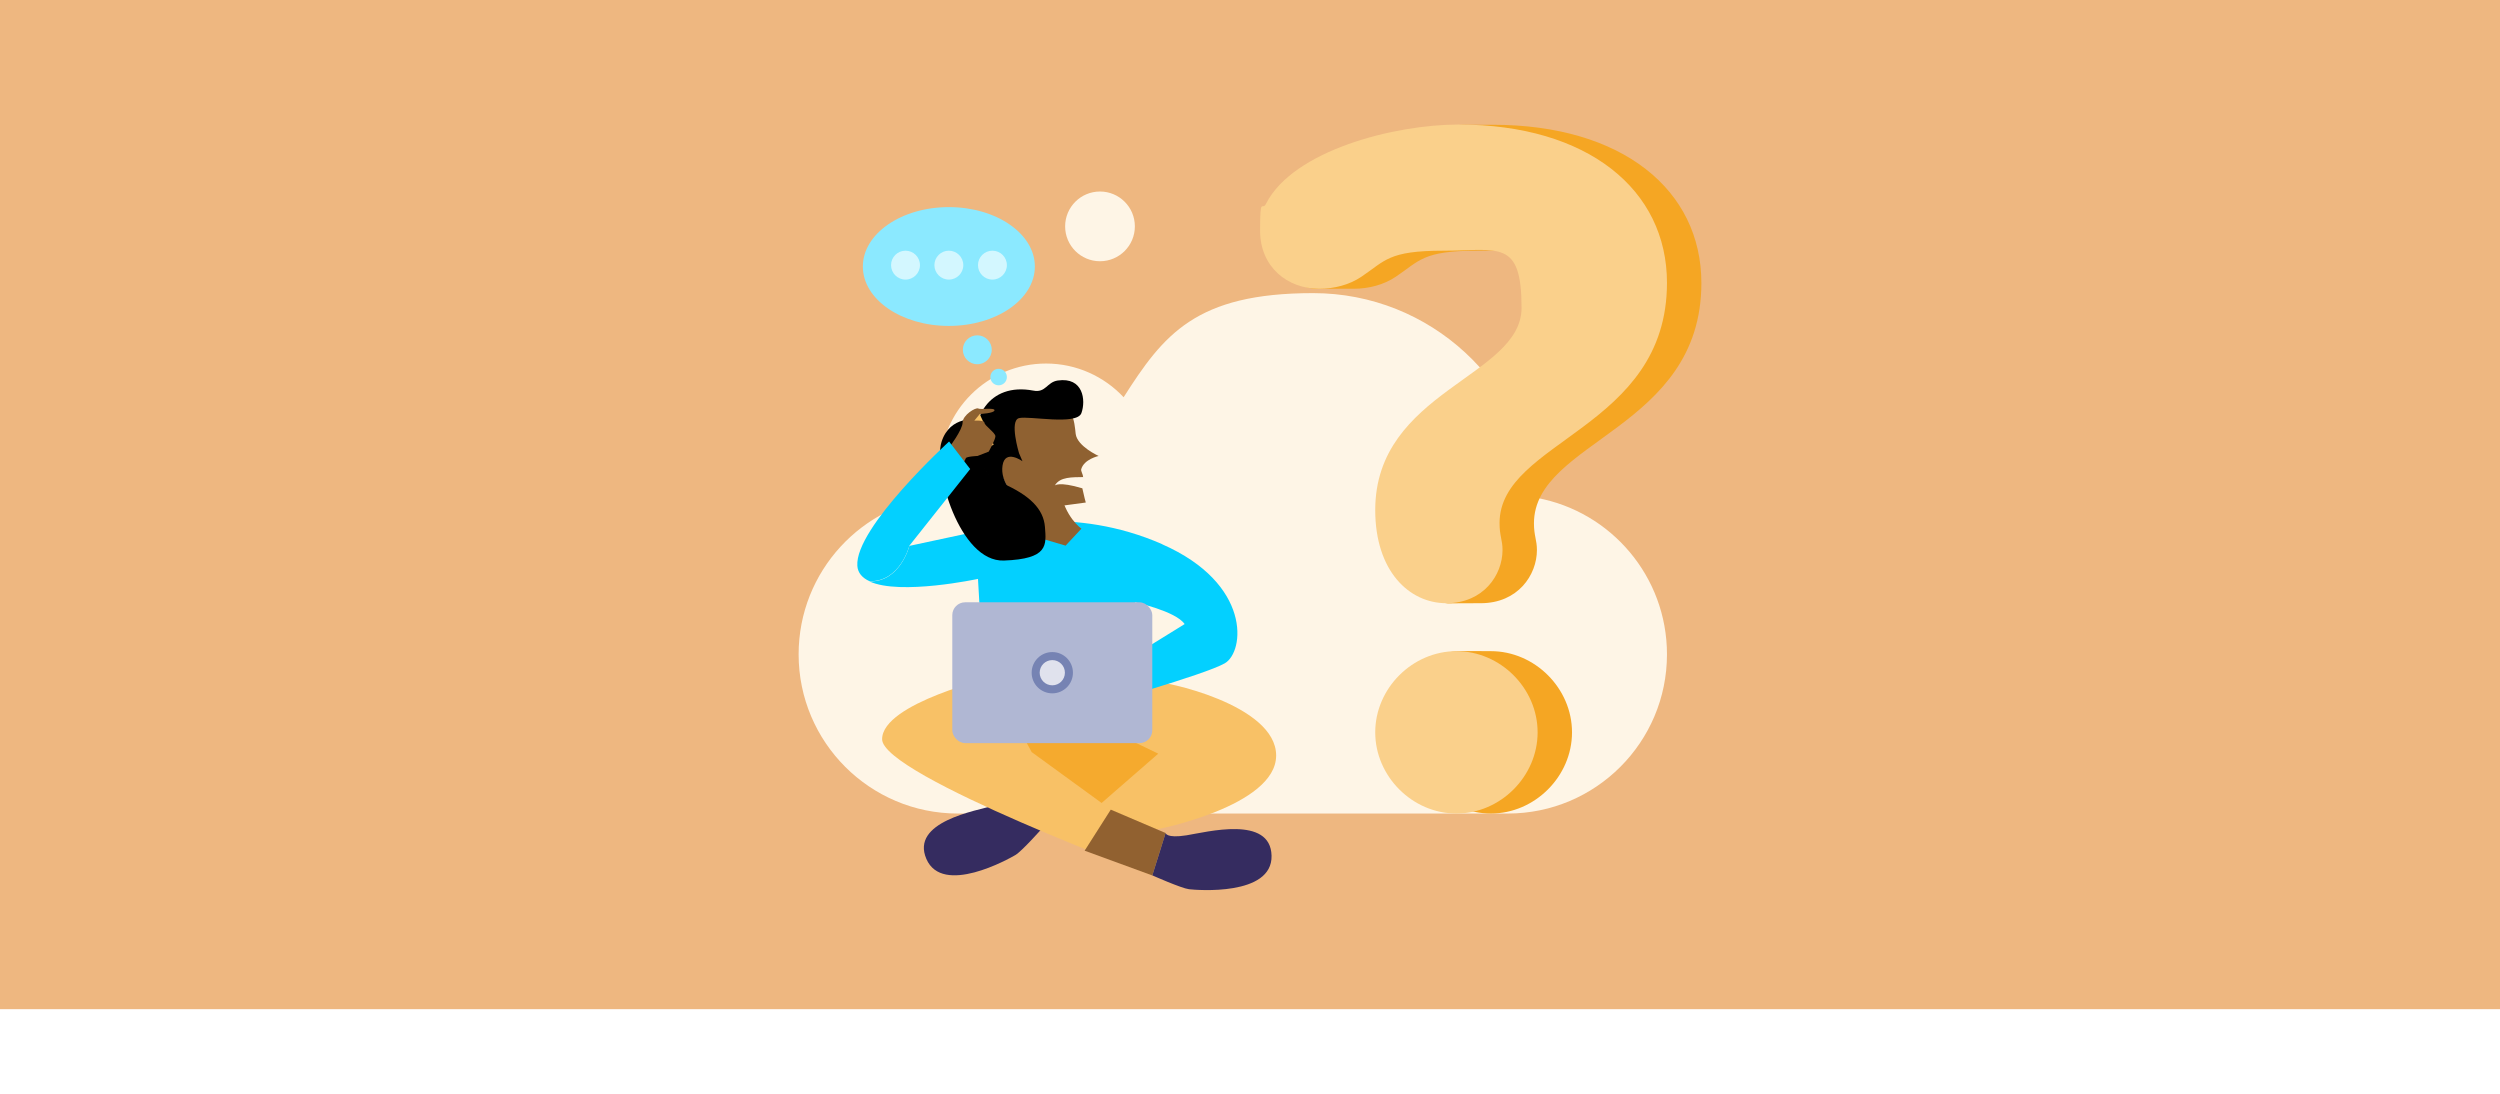 <svg xmlns="http://www.w3.org/2000/svg" id="Capa_1" viewBox="0 0 1090 476.9"><defs><style>.cls-1{fill:#03d0ff;}.cls-2{fill:#7683b3;}.cls-3{fill:#b0b7d3;}.cls-4{fill:#916130;}.cls-5{fill:#fef5e6;}.cls-6{fill:#f8c166;}.cls-7{fill:#f5aa2e;}.cls-8{fill:#fad08b;}.cls-9{fill:#d3f7ff;}.cls-10{fill:#eeb780;}.cls-11{fill:#352c60;}.cls-12{fill:#8be9ff;}.cls-13{fill:#8f6131;}.cls-14{fill:#e0e2ed;}.cls-15{fill:#f5a623;}</style></defs><rect class="cls-10" width="1090" height="440"></rect><path class="cls-5" d="M670,217.1c-4.4-50-46.3-89.3-97.5-89.3s-65.2,18.1-82.6,45.4c-8.4-9-20.5-14.7-33.8-14.7-25.6,0-46.3,20.7-46.3,46.3s.5,7.8,1.4,11.4c-35.3,3.2-63,32.9-63,69.1h0c0,38.3,31.1,69.4,69.4,69.4h239.8c38.3,0,69.4-31.1,69.4-69.4h0c0-34-24.5-62.3-56.7-68.2Z"></path><path class="cls-11" d="M454.6,360.9l-12.9-14.5s.8,2.3-7.8,4.7-37,7.2-30,23.4c7,16.2,35.9,0,38.8-1.7s12-12,12-12Z"></path><path class="cls-6" d="M433.5,295.1s-48.9,11.4-48.9,27.2,121.1,60.6,121.1,60.6l2.4-19.7-4.1-1.5s52.4-10.1,52.4-32.3-49.1-32.7-54.1-32.2c-5,.6-68.9-2.2-68.9-2.2Z"></path><polygon class="cls-7" points="480.3 350.1 449.8 327.9 444.3 317.7 490.5 321.6 505 328.6 480.3 350.1"></polygon><path class="cls-1" d="M506.8,237.3c-39.1-17.2-73.4-7.2-73.4-7.2l-36.9,7.9s-4,15.8-17.4,15.5c13.4,6.2,47.3-1.1,47.3-1.1l2.7,46.5,47.8,8.9s48.4-13.6,57.1-18.6c8.7-5,11.8-34.7-27.3-51.9ZM501.3,281.6l-6.5-19s17.8,3.8,21.7,9.5l-15.2,9.4Z"></path><rect class="cls-3" x="415.2" y="262.6" width="87.2" height="61.4" rx="5.6" ry="5.6"></rect><circle class="cls-2" cx="458.8" cy="293.3" r="9"></circle><circle class="cls-14" cx="458.8" cy="293.3" r="5.5"></circle><polygon class="cls-4" points="508.2 363.2 484.3 353 472.9 370.9 502.4 381.7 508.2 363.2"></polygon><path class="cls-11" d="M502.4,381.7l5.8-18.5s.3,2.4,9.1,1,36.7-8.8,37.1,8.9-32.7,15-36,14.6-15.9-6-15.9-6Z"></path><path class="cls-13" d="M448.3,233.1l16.3,4.8,6.9-7.4s-7.3-5-9.3-17l-12,.9-2,18.7Z"></path><path class="cls-13" d="M472.4,208c-4.8.1-10.3-.2-12.5,3.7,0,0,1.6-1.9,12,1.2.7,3.4,1.5,6.2,1.5,6.2l-11.1,1.5c-28.1,3.4-28-21.4-26.7-32.9,1.3-11.4,20.9-13.4,20.9-13.4,11.6.7,11.9,9.6,12.5,14.9.7,5.4,10,9.6,10,9.6,0,0-6.4,1.4-7.6,5.8-.2.8.8,2.2.8,3.3Z"></path><path d="M444.3,197.6s-4.3-14.2,0-15.3,25.2,3.3,27.2-2.2c2-5.6.8-15.8-10.3-14.2-4.8.7-5.2,5.5-10.7,4.4-19.6-3.7-28,12.7-24.1,27.3,3.9,14.7,16.1,18.3,16.1,18.3,0,0-6.5-5.5-5.4-12.9,1.1-7.4,8.7-1.9,8.7-1.9l-1.5-3.5Z"></path><path d="M426.1,182.9s-11.9-2-15.6,9.8c-3.7,11.9,7.8,52.4,27.2,51.7,19.4-.7,18.5-6.7,17.9-14.6s-6.6-13.9-19-19.3-6.9-16.5-6.9-16.5l-3.7-11.1Z"></path><rect class="cls-6" x="424.1" y="180.6" width="6.3" height="15.2" transform="translate(-39.6 194.2) rotate(-24.5)"></rect><path class="cls-13" d="M413.7,195.3s6-7.9,6-11.1,5.7-6.7,6.8-6.1,7.2-.5,7.1.8-6.4,1.6-6.4,1.6l-2.4,2.9s4.4-.3,4.4.9,4.8,4.4,4.8,5.9-2.9,6.7-2.9,6.7l-4.9,1.9s-4.9.2-5.1,1-2.7,4.6-2.7,4.6l-4.8-9.2Z"></path><path class="cls-1" d="M423,204.5l-26.5,33.4s-4,15.8-17.4,15.5h0c-3.1-1.4-5.1-3.6-5.3-6.7-1.1-16.7,40-54.2,40-54.2l9.2,12Z"></path><path class="cls-15" d="M668.8,228c0,5.7,1.3,7.4,1.3,11.8,0,10.9-8.3,23.2-24.5,23.2s-13.6.2-15,0c-14.8-2.2-16-16.2-16-40.6,0-52,63.8-58.1,63.8-88.2s-10-24.9-34.1-24.9-25.3,4.4-35.8,11.4c-5.2,3.5-11.8,5.2-18.3,5.2s-16.1,0-17.3,0c-12.3-1.5-8.5-10.9-8.5-25.2s.9-8.3,2.6-11.8c11.5-22.6,43-34,71.1-34.5.7,0,12.2,0,12.8,0,56.4,0,90.9,28.4,90.9,69,0,63.8-73,68.6-73,104.8ZM650,354.7c-19.2,0-35.4-16.2-35.4-35.4s2.8-33.5,20.4-35.4c1.2-.1,13.8,0,15,0,19.2,0,35.4,16.2,35.4,35.4s-16.2,35.4-35.4,35.4Z"></path><path class="cls-8" d="M653.8,228c0,5.7,1.3,7.4,1.3,11.8,0,10.9-8.3,23.2-24.5,23.2s-31-14-31-40.6c0-52,63.8-58.1,63.8-88.2s-10-24.9-34.1-24.9-25.3,4.4-35.8,11.4c-5.2,3.5-11.8,5.2-18.3,5.2-14,0-25.8-9.6-25.8-25.3s.9-8.3,2.6-11.8c11.8-23.2,55.9-34.5,83.9-34.5,56.4,0,90.9,28.4,90.9,69,0,63.8-73,68.6-73,104.8ZM635,354.7c-19.2,0-35.4-16.2-35.4-35.4s16.2-35.4,35.4-35.4,35.4,16.2,35.4,35.4-16.2,35.4-35.4,35.4Z"></path><circle class="cls-5" cx="479.6" cy="98.7" r="15.2"></circle><ellipse class="cls-12" cx="413.7" cy="116.2" rx="37.5" ry="25.9"></ellipse><circle class="cls-12" cx="426.1" cy="152.5" r="6.3"></circle><circle class="cls-12" cx="435.4" cy="164.4" r="3.6"></circle><circle class="cls-9" cx="394.8" cy="115.6" r="6.3"></circle><circle class="cls-9" cx="413.7" cy="115.6" r="6.3"></circle><circle class="cls-9" cx="432.7" cy="115.6" r="6.3"></circle></svg>